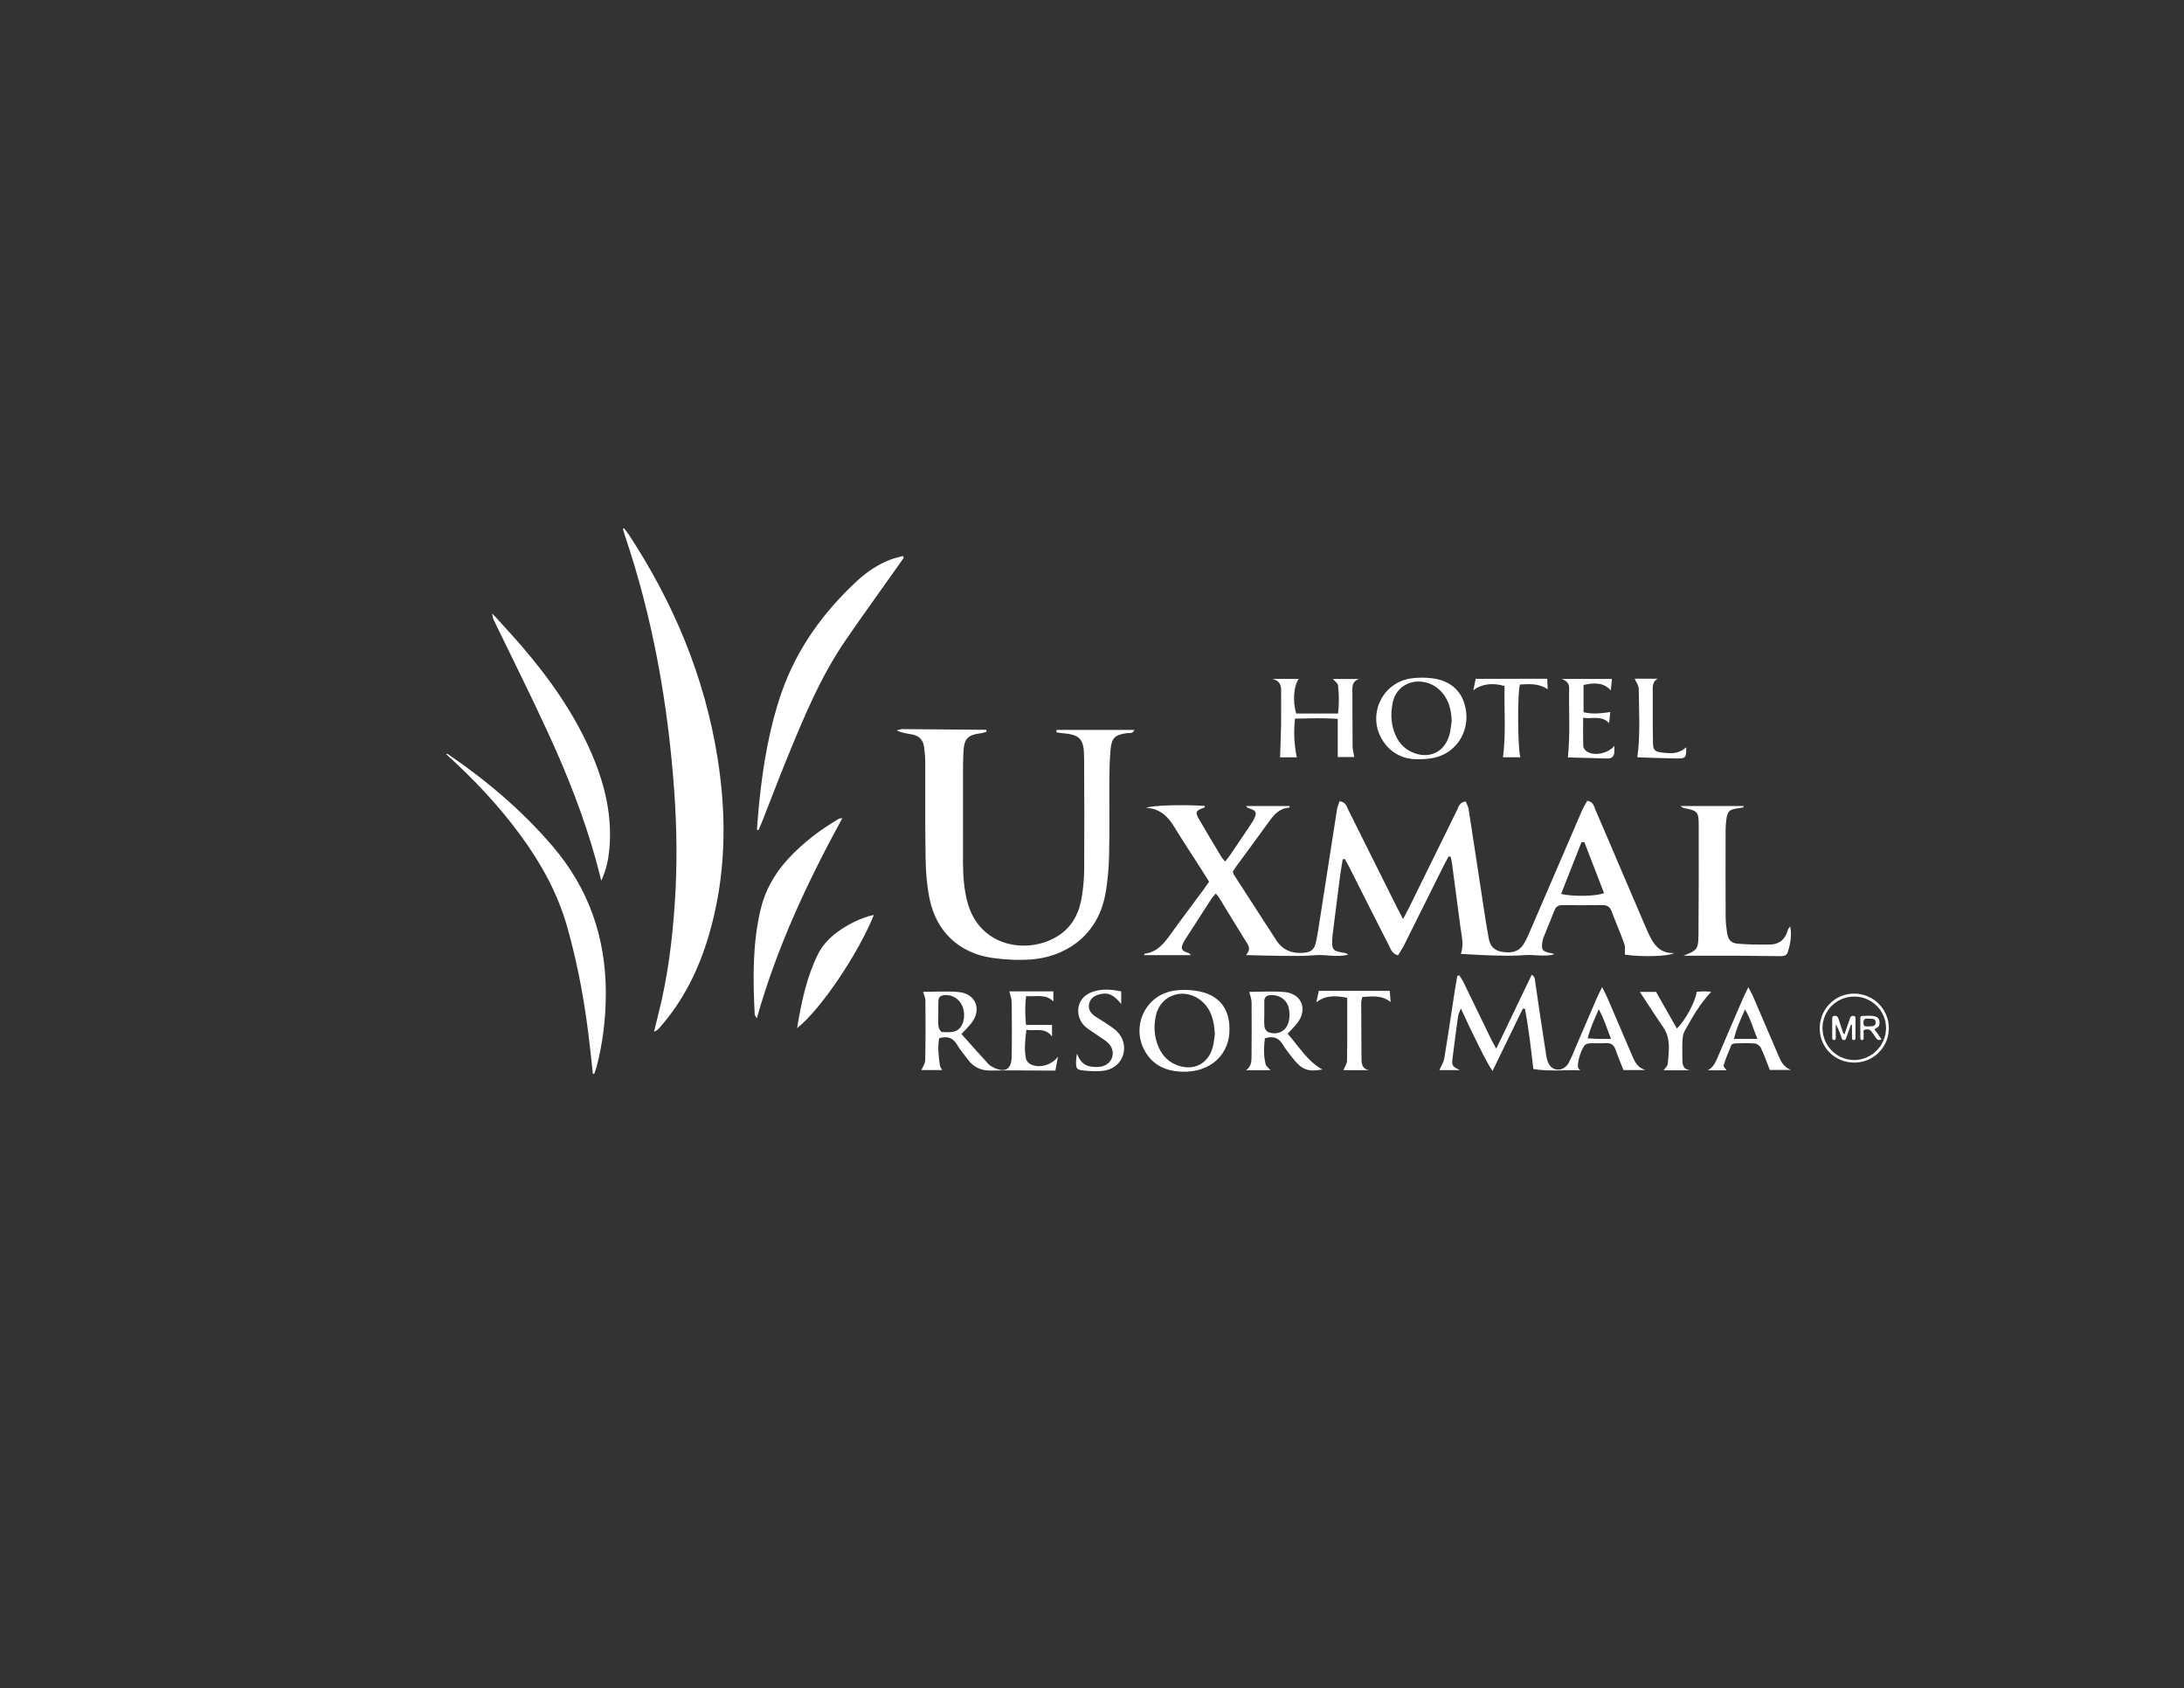 <?xml version="1.0" encoding="utf-8"?>
<!-- Generator: Adobe Illustrator 17.0.0, SVG Export Plug-In . SVG Version: 6.00 Build 0)  -->
<!DOCTYPE svg PUBLIC "-//W3C//DTD SVG 1.1//EN" "http://www.w3.org/Graphics/SVG/1.1/DTD/svg11.dtd">
<svg version="1.1" id="Layer_1" xmlns="http://www.w3.org/2000/svg" xmlns:xlink="http://www.w3.org/1999/xlink" x="0px" y="0px"
	 width="2368px" height="1830px" viewBox="0 0 2368 1830" enable-background="new 0 0 2368 1830" xml:space="preserve">
<rect x="0" y="0" width="2368" height="1830" fill="#333333" stroke="none"/>
<path fill="#FFFFFF" d="M1570.956,928.229c-1.56,2.759-3.248,5.455-4.661,8.287c-14.712,29.496-29.346,59.032-44.103,88.505
	c-1.868,3.731-4.319,7.17-6.462,10.682c-6.388-1.719-7.746-6.65-9.746-10.555c-14.413-28.151-28.571-56.433-42.839-84.659
	c-1.58-3.125-3.347-6.155-5.028-9.229c-0.764,0.121-1.528,0.243-2.292,0.364c-1.001,6.351-2.147,12.684-2.978,19.058
	c-2.667,20.466-5.218,40.947-7.813,61.423c-0.042,0.33-0.091,0.66-0.122,0.992c-1.594,17.288-0.665,17.785,13.945,20.159
	c0.599,0.097,1.128,0.624,3.06,1.747c-12.844,3.149-24.621-0.51-36.269,0.559c-12.237,1.123-24.629,0.742-36.953,0.691
	c-11.917-0.049-23.831-0.515-37.698-0.844c4.081-4.879,4.019-8.197,1.611-12.037c-10.44-16.646-20.555-33.497-30.832-50.246
	c-0.84-1.369-2.002-2.541-3.532-4.451c-1.982,2.407-3.783,4.216-5.144,6.31c-9.078,13.964-18.067,27.986-27.069,41.999
	c-1.079,1.68-2.231,3.344-3.057,5.149c-2.975,6.503-2.07,8.38,4.985,10.823c1.108,0.384,2.217,0.761,3.149,2.494
	c-16.819,0-33.637,0-50.643,0c0.252-0.988,0.292-1.474,0.39-1.485c13.627-1.625,21.204-11.104,28.531-21.329
	c11.641-16.247,23.738-32.168,35.614-48.248c1.959-2.653,3.776-5.411,5.96-8.555c-3.699-5.857-7.214-11.478-10.783-17.064
	c-8.787-13.755-17.843-27.345-26.325-41.285c-7.046-11.58-15.369-20.97-31.243-21.662c6.42-2.882,42.061-3.726,63.671-2.075
	c-0.073,0.577,0.007,1.581-0.242,1.67c-10.078,3.614-10.646,4.575-5.375,13.75c7.796,13.572,15.939,26.946,23.994,40.368
	c0.821,1.368,2.054,2.489,3.683,4.422c2.153-2.748,4.084-4.943,5.716-7.341c7.496-11.015,14.918-22.079,22.339-33.145
	c1.111-1.656,2.2-3.349,3.084-5.132c3.675-7.418,2.633-9.683-5.355-12.051c-1.081-0.321-2.116-0.798-2.929-2.45
	c15.727,0,31.453,0,47.209,0c-0.182,0.631-0.314,1.684-0.512,1.697c-10.002,0.634-16.012,6.908-21.444,14.475
	c-11.657,16.237-23.617,32.256-35.42,48.388c-1.555,2.126-2.921,4.391-4.346,6.549c0.375,1.206,0.472,2.251,0.977,3.034
	c15.356,23.787,30.792,47.522,46.123,71.325c6.881,10.684,16.845,14.589,29.087,13.706c8.851-0.639,12.25-3.445,14.183-12.581
	c1.652-7.809,2.783-15.732,4.014-23.625c6.202-39.795,12.33-79.601,18.598-119.386c0.48-3.047,1.835-5.956,2.73-8.761
	c6.786,0.745,7.643,5.63,9.468,9.266c17.624,35.118,35.093,70.313,52.628,105.475c1.857,3.722,3.859,7.372,6.774,12.92
	c2.887-5.468,4.779-8.846,6.486-12.316c17.345-35.253,34.621-70.54,52.04-105.756c1.81-3.66,2.556-8.586,9.405-9.359
	c1.026,2.636,2.724,5.437,3.188,8.429c6.177,39.801,12.161,79.632,18.248,119.447c1.055,6.903,2.349,13.77,3.556,20.65
	c1.417,8.074,5.69,13.046,14.219,14.443c9.198,1.506,17.465,0.788,23.094-7.576c2.578-3.831,4.537-8.134,6.378-12.395
	c19.142-44.317,38.177-88.679,57.332-132.991c1.654-3.826,3.946-7.377,5.783-10.765c6.619,1.047,7.217,5.991,8.83,9.713
	c10.984,25.354,21.75,50.803,32.608,76.213c7.326,17.144,14.681,34.274,22.037,51.405c1.05,2.446,2.152,4.871,3.276,7.285
	c5.289,11.361,11.937,21.046,27.423,20.478c-6.45,3.837-35.801,4.352-53.388,1.724c-0.143-4.013,0.639-8.134-0.578-11.542
	c-4.25-11.905-9.336-23.509-13.797-35.344c-1.771-4.699-4.514-6.885-9.62-6.825c-14.66,0.175-29.323,0.126-43.985,0.043
	c-4.206-0.024-6.807,1.691-8.359,5.637c-3.899,9.911-8.047,19.724-11.978,29.624c-0.726,1.829-1.051,3.859-1.299,5.829
	c-0.896,7.107,0.414,8.993,7.279,10.495c1.902,0.416,3.873,0.518,5.819,1.726c-10.808,2.982-21.844-0.02-32.744,0.907
	c-11.243,0.956-22.626,0.593-33.937,0.337c-11.257-0.255-22.501-1.095-34.598-1.722c3.445-10.22,0.695-19.568-0.513-28.966
	c-2.928-22.783-5.989-45.549-9.039-68.316c-0.35-2.612-0.969-5.188-1.462-7.781C1572.298,928.776,1571.627,928.503,1570.956,928.229
	z M1717.807,912.896c-1.029,0.048-2.058,0.096-3.087,0.144c-7.339,18.628-14.679,37.255-22.076,56.029
	c11.901,3.216,39.763,2.585,46.505-0.938C1732.053,949.766,1724.93,931.331,1717.807,912.896z"/>
<path fill="#FFFFFF" d="M676.514,572.675c1.523,1.942,3.193,3.786,4.547,5.84c49.027,74.368,82.848,154.892,96.93,243.106
	c10.305,64.554,9.212,128.788-9.34,192.01c-10.912,37.185-27.669,71.35-53.579,100.59c-1.492,1.684-3.098,3.269-5.945,4.288
	c1.625-6.607,3.211-13.224,4.882-19.82c10.101-39.849,15.085-80.412,17.752-121.376c2.603-39.997,2.136-79.968-0.725-119.863
	c-6.768-94.35-23.068-186.93-53.469-276.751c-0.826-2.439-1.444-4.949-2.159-7.426C675.775,573.074,676.145,572.875,676.514,572.675
	z"/>
<path fill="#FFFFFF" d="M1145.518,791.267c27.894,0,55.788,0,84.627,0c-2.175,4.643-5.618,3.158-8.139,3.516
	c-13.218,1.874-16.752,5.03-17.924,18.296c-0.907,10.269-1.208,20.615-1.271,30.931c-0.167,27.324,0.395,54.661-0.241,81.972
	c-0.339,14.582-1.457,29.326-4.125,43.642c-8.751,46.951-45.856,67.875-79.828,70.488c-14.151,1.089-28.713,0.388-42.777-1.648
	c-35.93-5.202-60.581-28.385-67.94-63.995c-2.942-14.237-4.072-29.032-4.332-43.603c-0.63-35.312-0.216-70.642-0.358-105.965
	c-0.02-4.97-0.679-9.951-1.255-14.901c-0.931-8.005-5.65-12.535-13.465-13.878c-5.355-0.92-10.743-1.644-16.236-4.17
	c1.991-0.535,3.985-1.544,5.973-1.532c30.379,0.182,60.757,0.498,91.135,0.783c0.101,0.685,0.202,1.37,0.303,2.055
	c-1.606,0.487-3.181,1.21-4.822,1.425c-16.295,2.133-19.681,5.789-20.342,22.444c-0.238,5.992-0.351,11.992-0.357,17.989
	c-0.033,32.99,0.004,65.981-0.023,98.971c-0.012,14.364,0.952,28.6,4.456,42.608c12.961,51.811,68.37,58.578,100.23,36.838
	c15.161-10.345,21.871-25.608,24.43-42.968c1.404-9.525,2.265-19.216,2.314-28.838c0.205-39.986,0.154-79.976-0.1-119.962
	c-0.136-21.404-4.214-25.431-25.453-27.112c-1.552-0.123-3.08-0.556-4.619-0.845C1145.426,792.96,1145.472,792.114,1145.518,791.267
	z"/>
<path fill="#FFFFFF" d="M820.682,899.452c0.918-10.831,1.622-21.684,2.793-32.488c4.281-39.477,10.822-78.535,23.926-116.168
	c16.589-47.642,45.358-87.212,82.091-121.228c10.557-9.776,22.525-17.744,36.097-22.913c4.242-1.616,8.725-2.599,13.097-3.872
	c0.456,0.566,0.911,1.132,1.367,1.698c-2.166,3.073-4.328,6.149-6.498,9.22c-18.846,26.661-37.971,53.13-56.475,80.026
	c-27.578,40.085-45.954,84.824-64.216,129.558c-9.06,22.194-17.544,44.622-26.32,66.933c-1.284,3.264-2.741,6.46-4.117,9.688
	C821.845,899.755,821.263,899.603,820.682,899.452z"/>
<path fill="#FFFFFF" d="M642.844,1164.17c-1.081-9.85-2.153-19.701-3.246-29.55c-4.89-44.069-12.608-87.584-24.769-130.289
	c-10.271-36.069-28.071-68.215-50.055-98.253c-23.696-32.377-51.017-61.466-81.065-88.472c0.799-0.143,1.398-0.451,1.664-0.27
	c42.015,28.653,80.531,61.228,113.714,99.993c39.19,45.783,57.681,98.812,57.761,158.811c0.037,27.494-3.125,54.463-10.168,81.003
	c-0.644,2.427-1.627,4.764-2.453,7.143C643.767,1164.247,643.306,1164.208,642.844,1164.17z"/>
<path fill="#FFFFFF" d="M651.93,954.717c-2.258-8.698-3.912-15.43-5.755-22.11c-13.055-47.31-31.128-92.797-51.541-137.294
	c-18.597-40.538-38.636-80.414-58.044-120.579c-1.391-2.878-2.816-5.739-2.788-9.625c10.636,11.776,21.525,23.335,31.86,35.37
	c30.743,35.802,57.741,74.095,76.351,117.761c14.031,32.922,22.062,66.996,18.619,103.095
	C659.591,932.243,657.347,942.85,651.93,954.717z"/>
<path fill="#FFFFFF" d="M1622.315,1136.872c13.28-27.681,25.723-53.62,38.417-80.079c3.918,2.051,3.419,5.237,3.822,7.945
	c3.976,26.676,7.806,53.375,12.026,80.012c0.643,4.058,2.109,8.792,4.862,11.543c5.796,5.79,15.297,3.643,19.383-4.009
	c3.285-6.151,5.79-12.722,8.557-19.143c7.38-17.125,14.691-34.281,22.09-51.399c1.388-3.212,3.057-6.302,5.647-11.596
	c2.564,5.213,4.242,8.282,5.619,11.479c9.088,21.103,18.101,42.238,27.164,63.352c2.646,6.164,5.434,12.243,13.974,15.081
	c-8.88,0-16.282,0-23.641,0c-2.818-7.207-5.827-14.157-8.239-21.308c-1.856-5.502-4.906-8.279-10.957-7.864
	c-5.308,0.365-10.664-0.018-15.993,0.147c-1.932,0.06-4.114,0.294-5.715,1.24c-4.386,2.593-9.971,20.48-8.15,25.486
	c0.317,0.87,1.245,1.517,2.132,2.548c-17.096-0.54-34.023,1.465-50.772-1.352c-2.629-22.248-5.003-43.852-9.086-65.181
	c-0.771-0.112-1.541-0.224-2.311-0.337c-10.687,21.985-21.373,43.971-32.869,67.619c-7.789-11.698-12.639-22.908-18.139-33.71
	c-5.387-10.579-10.218-21.441-16.197-34.092c-1.554,4.189-2.699,6.153-2.989,8.235c-2.111,15.171-4.138,30.354-6.009,45.556
	c-1.013,8.234-0.523,8.825,7.894,13.118c-7.993,0-15.45,0-22.205,0c1.72-4.029,4.554-8.273,5.322-12.863
	c4.119-24.626,7.71-49.341,11.518-74.019c0.793-5.143,1.73-10.263,2.6-15.394c0.707-0.172,1.413-0.344,2.12-0.516
	c1.446,2.293,3.119,4.474,4.301,6.896c10.08,20.653,20.055,41.357,30.106,62.024
	C1618.023,1129.224,1619.692,1132.037,1622.315,1136.872z M1746.77,1126.28c-4.682-11.604-7.343-21.446-13.305-32.143
	c-5.022,11.317-9.269,20.645-12.033,31.594c4.594,0.228,7.843,0.463,11.096,0.53
	C1736.438,1126.342,1740.351,1126.28,1746.77,1126.28z"/>
<path fill="#FFFFFF" d="M1825.36,1036.097c15.025-5.96,16.076-6.815,16.214-23.608c0.324-39.298,0.326-78.6,0.253-117.9
	c-0.027-14.609-1.331-15.775-16.233-18.56c-0.779-0.146-1.452-0.86-3.571-2.178c23.818,0,46.026,0,68.235,0
	c0.055,0.477,0.109,0.955,0.164,1.432c-2.406,0.402-4.806,0.84-7.218,1.2c-8.032,1.201-10.047,3.063-11.311,11.351
	c-0.6,3.934-0.898,7.951-0.907,11.931c-0.07,31.311-0.108,62.622,0.029,93.933c0.025,5.638,0.641,11.31,1.443,16.9
	c1.161,8.101,4.057,11.812,11.888,12.487c11.55,0.996,23.213,1.106,34.817,0.921c9.69-0.155,16.208-5.246,18.969-14.795
	c0.5-1.728,1.458-3.323,2.936-4.763c1.751,9.703,0.189,18.999-2.752,28.028c-1.376,4.225-5.683,4.123-9.359,4.098
	c-15.321-0.105-30.641-0.377-45.962-0.461c-15.307-0.084-30.614-0.017-45.921-0.017
	C1833.169,1036.097,1829.264,1036.097,1825.36,1036.097z"/>
<path fill="#FFFFFF" d="M820.551,1104.042c-1.634-2.802-2.218-3.346-2.246-3.918c-1.901-37.975-2.529-75.874,6.147-113.289
	c4.939-21.299,15.309-39.591,29.992-55.604c15.897-17.336,34.411-31.364,54.603-43.272c1.035-0.611,2.225-0.959,4.159-0.839
	C875.619,955.961,842.396,1026.478,820.551,1104.042z"/>
<path fill="#FFFFFF" d="M1000.857,1075.258c12.748,0,25.742-0.966,38.534,0.229c18.537,1.732,25.316,18.729,13.997,33.496
	c-2.998,3.911-6.664,7.31-10.994,11.995c9.862,11.006,19.535,21.917,29.381,32.668c1.517,1.656,3.721,2.814,5.797,3.806
	c11.974,5.721,18.979,1.958,19.275-11.104c0.453-19.97,0.275-39.958,0.082-59.936c-0.034-3.509-1.45-7.005-2.484-11.664
	c7.411,0,15.209,0,23.007,0c7.966,0,15.932,0,24.64,0c0,3.407,0,6.871,0,10.945c-8.328-8.652-18.708-4.778-29.532-5.85
	c-1.37,10.795-1.062,20.8-0.094,31.287c9.833,0,18.718,0,28.172,0c0,3.589,0,7.746,0,12.544c-7.626-10.352-17.818-5.62-27.827-7.209
	c-1.311,11.082-2.46,21.211-0.409,31.346c0.446,2.203,2.651,4.697,4.717,5.813c9.035,4.882,22.828,1.455,30.004-8.031
	c-1.037,5.505-1.821,9.662-2.833,15.033c-3.643,0-6.864,0.007-10.084-0.001c-19.974-0.052-39.955-0.434-59.92-0.029
	c-10.652,0.216-18.696-3.606-24.881-11.994c-3.951-5.358-8.421-10.406-11.778-16.111c-4.439-7.543-10.397-9.558-19.321-6.942
	c-1.795,9.564-0.644,19.396,0.709,29.151c0.343,2.475,2.347,4.72,2.7,5.388c-6.117,0-15.163,0-22.689,0
	c1.283-3.132,4.043-6.822,4.124-10.571c0.465-21.635,0.398-43.285,0.227-64.928
	C1003.351,1081.545,1001.775,1078.512,1000.857,1075.258z M1017.403,1098.937c-0.011,0-0.022,0-0.033,0
	c0,4.647-0.414,9.348,0.179,13.918c0.285,2.202,2.353,5.827,3.81,5.926c5.119,0.348,10.919,0.754,15.363-1.271
	c7.828-3.566,10.618-15.88,7.149-25.665c-3.085-8.702-11.222-13.87-20.094-13.027c-3.959,0.376-6.209,2.235-6.338,6.181
	C1017.286,1089.641,1017.403,1094.291,1017.403,1098.937z"/>
<path fill="#FFFFFF" d="M947.487,991.883c-17.323,42.812-57.795,102.594-83.257,122.794c4.674-28.007,10.155-54.926,22.516-79.943
	c4.662-9.434,11.59-16.998,19.924-23.357C918.626,1002.254,934.356,994.593,947.487,991.883z"/>
<path fill="#FFFFFF" d="M1387.909,821.036c0.411-12.518,0.94-23.791,1.108-35.069c0.183-12.32,0.025-24.644,0.031-36.966
	c0.003-5.614-0.853-10.726-9.369-13.055c11.027,0,19.844,0,28.584,0c-5.5,7.02-7.018,24.398-2.797,37.583
	c10.258,0,20.867,0,31.476,0c4.272,0,8.544,0,13.87,0c1.269-10.764,1.02-20.664-0.034-30.439c-0.28-2.593-3.805-4.836-5.628-6.989
	c8.305,0,17.62,0,28.154,0c-5.933,2.168-7.01,6.304-6.977,11.251c0.135,20.646,0.03,41.295,0.229,61.94
	c0.035,3.577,1.112,7.143,1.827,11.426c-5.834,0-11.932,0-17.911,0c0-13.105,0-26.48,0-41.334
	c-14.823-1.215-29.913-0.584-46.332-0.323c-1.713,14.309-0.959,27.912,1.917,41.976
	C1399.808,821.036,1393.652,821.036,1387.909,821.036z"/>
<path fill="#FFFFFF" d="M1333.057,1115.224c0.575,26.668-19.442,48.18-52.693,46.591c-16.085-0.769-29.812-6.838-38.448-21.32
	c-16.417-27.532,0.15-62.561,31.994-66.652c9.049-1.163,18.758-0.763,27.658,1.205
	C1322.34,1079.642,1333.036,1094.127,1333.057,1115.224z M1317.194,1121.351c-0.707-14.231-3.501-26.381-13.701-35.517
	c-18.068-16.184-44.997-8.314-50.169,14.902c-2.34,10.506-2.083,21.244,1.702,31.538c3.581,9.739,9.616,17.443,19.395,21.729
	c19.17,8.402,36.781-0.579,41.024-21.023C1316.322,1128.756,1316.74,1124.437,1317.194,1121.351z"/>
<path fill="#FFFFFF" d="M1536.356,823.124c-12.498,0.044-26.509-4.867-36.095-18.657c-18.817-27.068-3.121-64.058,29.426-68.958
	c7.446-1.121,15.275-1.078,22.771-0.213c20.229,2.332,32.967,14.021,36.587,32.489c3.883,19.809-4.53,39.142-21.217,48.755
	C1559.913,821.099,1550.992,823.222,1536.356,823.124z M1574.001,781.937c-0.386-13.243-3.587-25.218-13.633-34.428
	c-16.346-14.986-45.563-10.927-50.539,15.343c-2.241,11.832-1.541,23.222,3.285,34.221c3.597,8.198,9.368,14.501,17.656,18.262
	c18.595,8.437,36.036,0.151,41.013-19.658C1572.909,791.194,1573.281,786.522,1574.001,781.937z"/>
<path fill="#FFFFFF" d="M1396.098,1120.633c12.256,13.887,21.507,30.035,37.799,38.819c-15.847,2.778-22.077,0.554-32.266-12.272
	c-3.724-4.688-7.51-9.401-10.58-14.515c-4.385-7.305-10.157-10.049-19.623-6.989c-1.057,8.963-1.554,18.469,0.768,27.818
	c0.669,2.693,3.741,4.788,5.405,6.789c-7.941,0-16.846,0-26.659,0c5.146-3.516,5.977-8.462,6.014-13.532
	c0.146-19.975,0.277-39.953,0.076-59.926c-0.038-3.788-1.611-7.561-2.523-11.549c12.614,0,25.617-0.987,38.41,0.234
	c18.559,1.773,25.189,18.859,13.691,33.568C1403.583,1112.951,1399.994,1116.383,1396.098,1120.633z M1370.822,1098.416
	c0.006,0,0.012,0,0.019,0c0,4.975-0.418,10.003,0.197,14.902c0.263,2.094,2.285,4.993,4.181,5.687
	c10.311,3.771,19.852-1.31,22.211-12.014c0.964-4.373,0.913-9.277,0.038-13.684c-1.855-9.338-10.374-15.103-19.819-14.5
	c-4.343,0.277-6.851,2.078-6.83,6.673C1370.837,1089.792,1370.822,1094.104,1370.822,1098.416z"/>
<path fill="#FFFFFF" d="M1918.957,1159.963c-3.467-8.754-6.204-16.588-9.746-24.039c-1.039-2.187-4.258-4.455-6.657-4.667
	c-6.93-0.614-13.954-0.304-20.933-0.109c-1.521,0.042-3.921,0.724-4.373,1.776c-3.119,7.248-6.075,14.594-8.441,22.11
	c-0.421,1.338,2.154,3.618,3.209,5.251c-6.439,0-13.417,0-20.396,0c5.558-2.737,8.102-7.796,10.407-13.218
	c9.233-21.716,18.603-43.374,27.966-65.034c1.411-3.263,3.057-6.425,5.635-11.804c2.37,4.581,3.947,7.227,5.157,10.031
	c9.216,21.361,18.363,42.753,27.526,64.137c2.644,6.171,5.357,12.28,13.555,15.565
	C1933.173,1159.963,1925.833,1159.963,1918.957,1159.963z M1905.477,1126.28c-4.805-11.628-7.255-21.586-13.466-32.006
	c-4.851,11.255-9.348,20.474-11.919,32.006c5.071,0,8.634,0,12.197,0C1895.86,1126.28,1899.432,1126.28,1905.477,1126.28z"/>
<path fill="#FFFFFF" d="M1746.559,748.388c-6.829-7.381-15.51-9.057-29.624-5.829c0,9.561,0,19.322,0,29.621
	c9.379,2.16,18.506,1.319,28.997-0.229c-0.421,4.027-0.81,7.748-1.252,11.966c-8.271-8.593-17.957-4.286-28.154-5.786
	c0,11.24-0.198,21.096,0.171,30.93c0.072,1.922,1.935,4.356,3.666,5.537c7.914,5.401,23.251,2.397,29.987-6.023
	c0,2.634,0.125,4.749-0.025,6.845c-0.342,4.795-2.825,7.075-7.814,6.904c-14.231-0.487-28.467-0.791-42.554-1.163
	c2.725-25.328,0.853-50.17,1.41-74.964c0.124-5.508-3.095-8.299-8.124-10.18c18.256,0,35.839,0,54.465,0
	C1747.316,740.236,1746.961,744.054,1746.559,748.388z"/>
<path fill="#FFFFFF" d="M1677.574,735.879c0.162,3.568,0.305,6.707,0.517,11.37c-10.194-6.788-20.238-5.614-30.099-5.152
	c-2.787,9.473-2.469,67.772,0.399,78.866c-6.278,0-12.422,0-18.788,0c3.45-25.988,1.069-51.737,1.742-77.242
	c-12.708-3.889-25.609-2.164-33.913,4.779c0.941-4.593,1.719-8.395,2.585-12.621
	C1625.524,735.879,1650.699,735.879,1677.574,735.879z"/>
<path fill="#FFFFFF" d="M1855.376,1075.16c-12.67,13.607-20.76,28.169-28.868,42.666c-1.69,3.021-2.138,6.973-2.334,10.542
	c-0.347,6.311,0.018,12.658-0.061,18.988c-0.077,6.162,0.395,11.862,8.193,12.948c-9.637,0-19.274,0-28.554,0
	c1.517-2.258,4.296-4.528,4.504-7.014c1.128-13.489,3.669-27.184-4.916-39.642c-8.623-12.514-16.776-25.352-25.326-38.336
	c6.19,0,12.629,0,17.558,0c7.828,13.782,15.123,26.626,22.548,39.699c8.8-7.91,20.684-30.116,21.471-39.804
	c2.464-0.149,5.03-0.402,7.599-0.429C1849.485,1074.753,1851.783,1074.979,1855.376,1075.16z"/>
<path fill="#FFFFFF" d="M1215.661,1074.786c0,5.386,0,9.177,0,13.713c-8.334-10.551-14.739-13.069-24.222-10.328
	c-5.161,1.492-9.112,4.256-10.471,9.628c-1.39,5.493,0.993,9.884,5.205,13.124c3.41,2.624,7.322,4.582,10.874,7.036
	c4.912,3.394,10.341,6.353,14.415,10.589c14.082,14.643,6.991,38.082-12.894,41.9c-7.648,1.469-15.862,0.83-23.723,0.11
	c-7.44-0.682-8.245-2.28-8.133-9.687c0.04-2.654,0.296-5.305,1.11-8.54c2.6,7.436,7.231,12.794,14.858,13.955
	c4.431,0.674,9.446,0.783,13.597-0.625c10.654-3.615,13.601-16.057,5.908-24.258c-3.123-3.329-7.366-5.623-11.157-8.305
	c-4.61-3.262-9.545-6.118-13.876-9.709c-11.772-9.761-12.066-31.605,7.803-38.261
	C1195.024,1071.754,1205.149,1072.616,1215.661,1074.786z"/>
<path fill="#FFFFFF" d="M1460.7,1081.732c-15.568-3.108-24.644-1.841-33.476,4.85c0.991-4.563,1.813-8.351,2.692-12.397
	c25.507,0,50.633,0,76.891,0c0.309,3.746,0.589,7.141,0.997,12.093c-10.074-7.753-20.205-6.02-30.69-5.441
	c-0.464,2.131-1.226,3.995-1.222,5.858c0.038,20.613,0.214,41.226,0.306,61.839c0.026,5.868,1.513,10.573,8.311,11.697
	c-9.702,0-19.405,0-27.909,0c1.327-3.326,3.858-6.781,3.915-10.276C1460.877,1127.405,1460.7,1104.846,1460.7,1081.732z"/>
<path fill="#FFFFFF" d="M1828.28,810.163c0.082,11.602-0.355,12.262-11.284,12.088c-13.909-0.221-27.812-0.796-41.691-1.218
	c3.36-25.195,1.776-49.81,1.495-74.374c-0.042-3.701-2.914-7.369-4.401-10.875c7.778,0,16.438,0,25.097,0
	c-4.336,2.136-5.531,5.961-5.516,10.468c0.066,19.659-0.124,39.322,0.264,58.974c0.163,8.249,2.104,9.694,10.103,10.673
	C1815.362,817.491,1820.996,816.244,1828.28,810.163z"/>
<g>
	<path fill="#FFFFFF" d="M2010.593,1077.173c-20.972-0.082-37.639,16.678-37.573,37.785c0.066,20.776,16.571,37.05,37.554,37.026
		c20.752-0.023,37.407-16.64,37.407-37.324C2047.981,1094.075,2031.205,1077.255,2010.593,1077.173z M2010.678,1149.197
		c-19.105,0.149-34.781-15.651-34.606-34.881c0.174-19.104,15.444-34.026,34.707-33.918c18.979,0.106,34.444,15.794,34.138,34.627
		C2044.615,1133.678,2029.21,1149.052,2010.678,1149.197z"/>
	<path fill="#FFFFFF" d="M2009.505,1101.289c-2.231-0.208-3.101,1.02-3.732,2.917c-1.899,5.71-3.919,11.38-5.898,17.084
		c-1.608-0.674-1.583-1.971-1.947-3.073c-1.545-4.677-3.197-9.321-4.655-14.025c-0.715-2.309-2.087-3.15-4.407-2.893
		c-1.776,0.196-2.279,1.247-2.277,2.825c0.011,6.92,0,13.842,0.005,20.762c0.001,1.244,0.195,2.525,1.716,2.623
		c1.961,0.126,2.095-1.383,2.098-2.831c0.011-4.761,0.005-9.523,0.005-14.286c2.833,4.712,4.537,9.478,6.159,14.273
		c0.452,1.335,0.707,2.772,2.447,2.912c2.137,0.174,2.415-1.478,2.948-3.011c1.577-4.537,3.268-9.033,4.914-13.545
		c0.374,0.077,0.747,0.155,1.12,0.232c0,4.299-0.02,8.596,0.011,12.895c0.012,1.547-0.226,3.531,2.16,3.338
		c1.882-0.151,1.658-1.903,1.661-3.255c0.019-6.328,0.023-12.656,0-18.983C2011.826,1103.509,2012.188,1101.54,2009.505,1101.289z"
		/>
	<path fill="#FFFFFF" d="M2033.988,1118.216c-1.533-1.845-2.098-2.731,0.674-3.854c2.704-1.094,3.394-3.711,3.243-6.464
		c-0.157-2.863-1.722-5.044-4.316-5.842c-4.813-1.483-9.84-0.628-14.779-0.624c-1.61,0.001-1.745,1.3-1.746,2.537
		c-0.007,6.941-0.018,13.881,0.004,20.822c0.004,1.137-0.208,2.524,1.485,2.719c2.13,0.246,2.061-1.302,2.083-2.717
		c0.019-1.19-0.187-2.421,0.052-3.56c0.359-1.713-1.422-4.336,1.483-4.979c2.278-0.506,4.882-0.589,6.605,1.558
		c1.729,2.153,3.333,4.425,4.803,6.765c1.372,2.185,2.778,3.911,6.437,2.265C2037.821,1123.655,2036.107,1120.768,2033.988,1118.216
		z M2026.448,1112.712c-2.809-0.212-5.992,1.279-6-3.925c-0.006-4.557,2.11-4.7,5.346-4.411c3.167,0.283,7.626-0.89,7.87,3.863
		C2033.91,1113.019,2029.648,1112.632,2026.448,1112.712z"/>
</g>
</svg>
